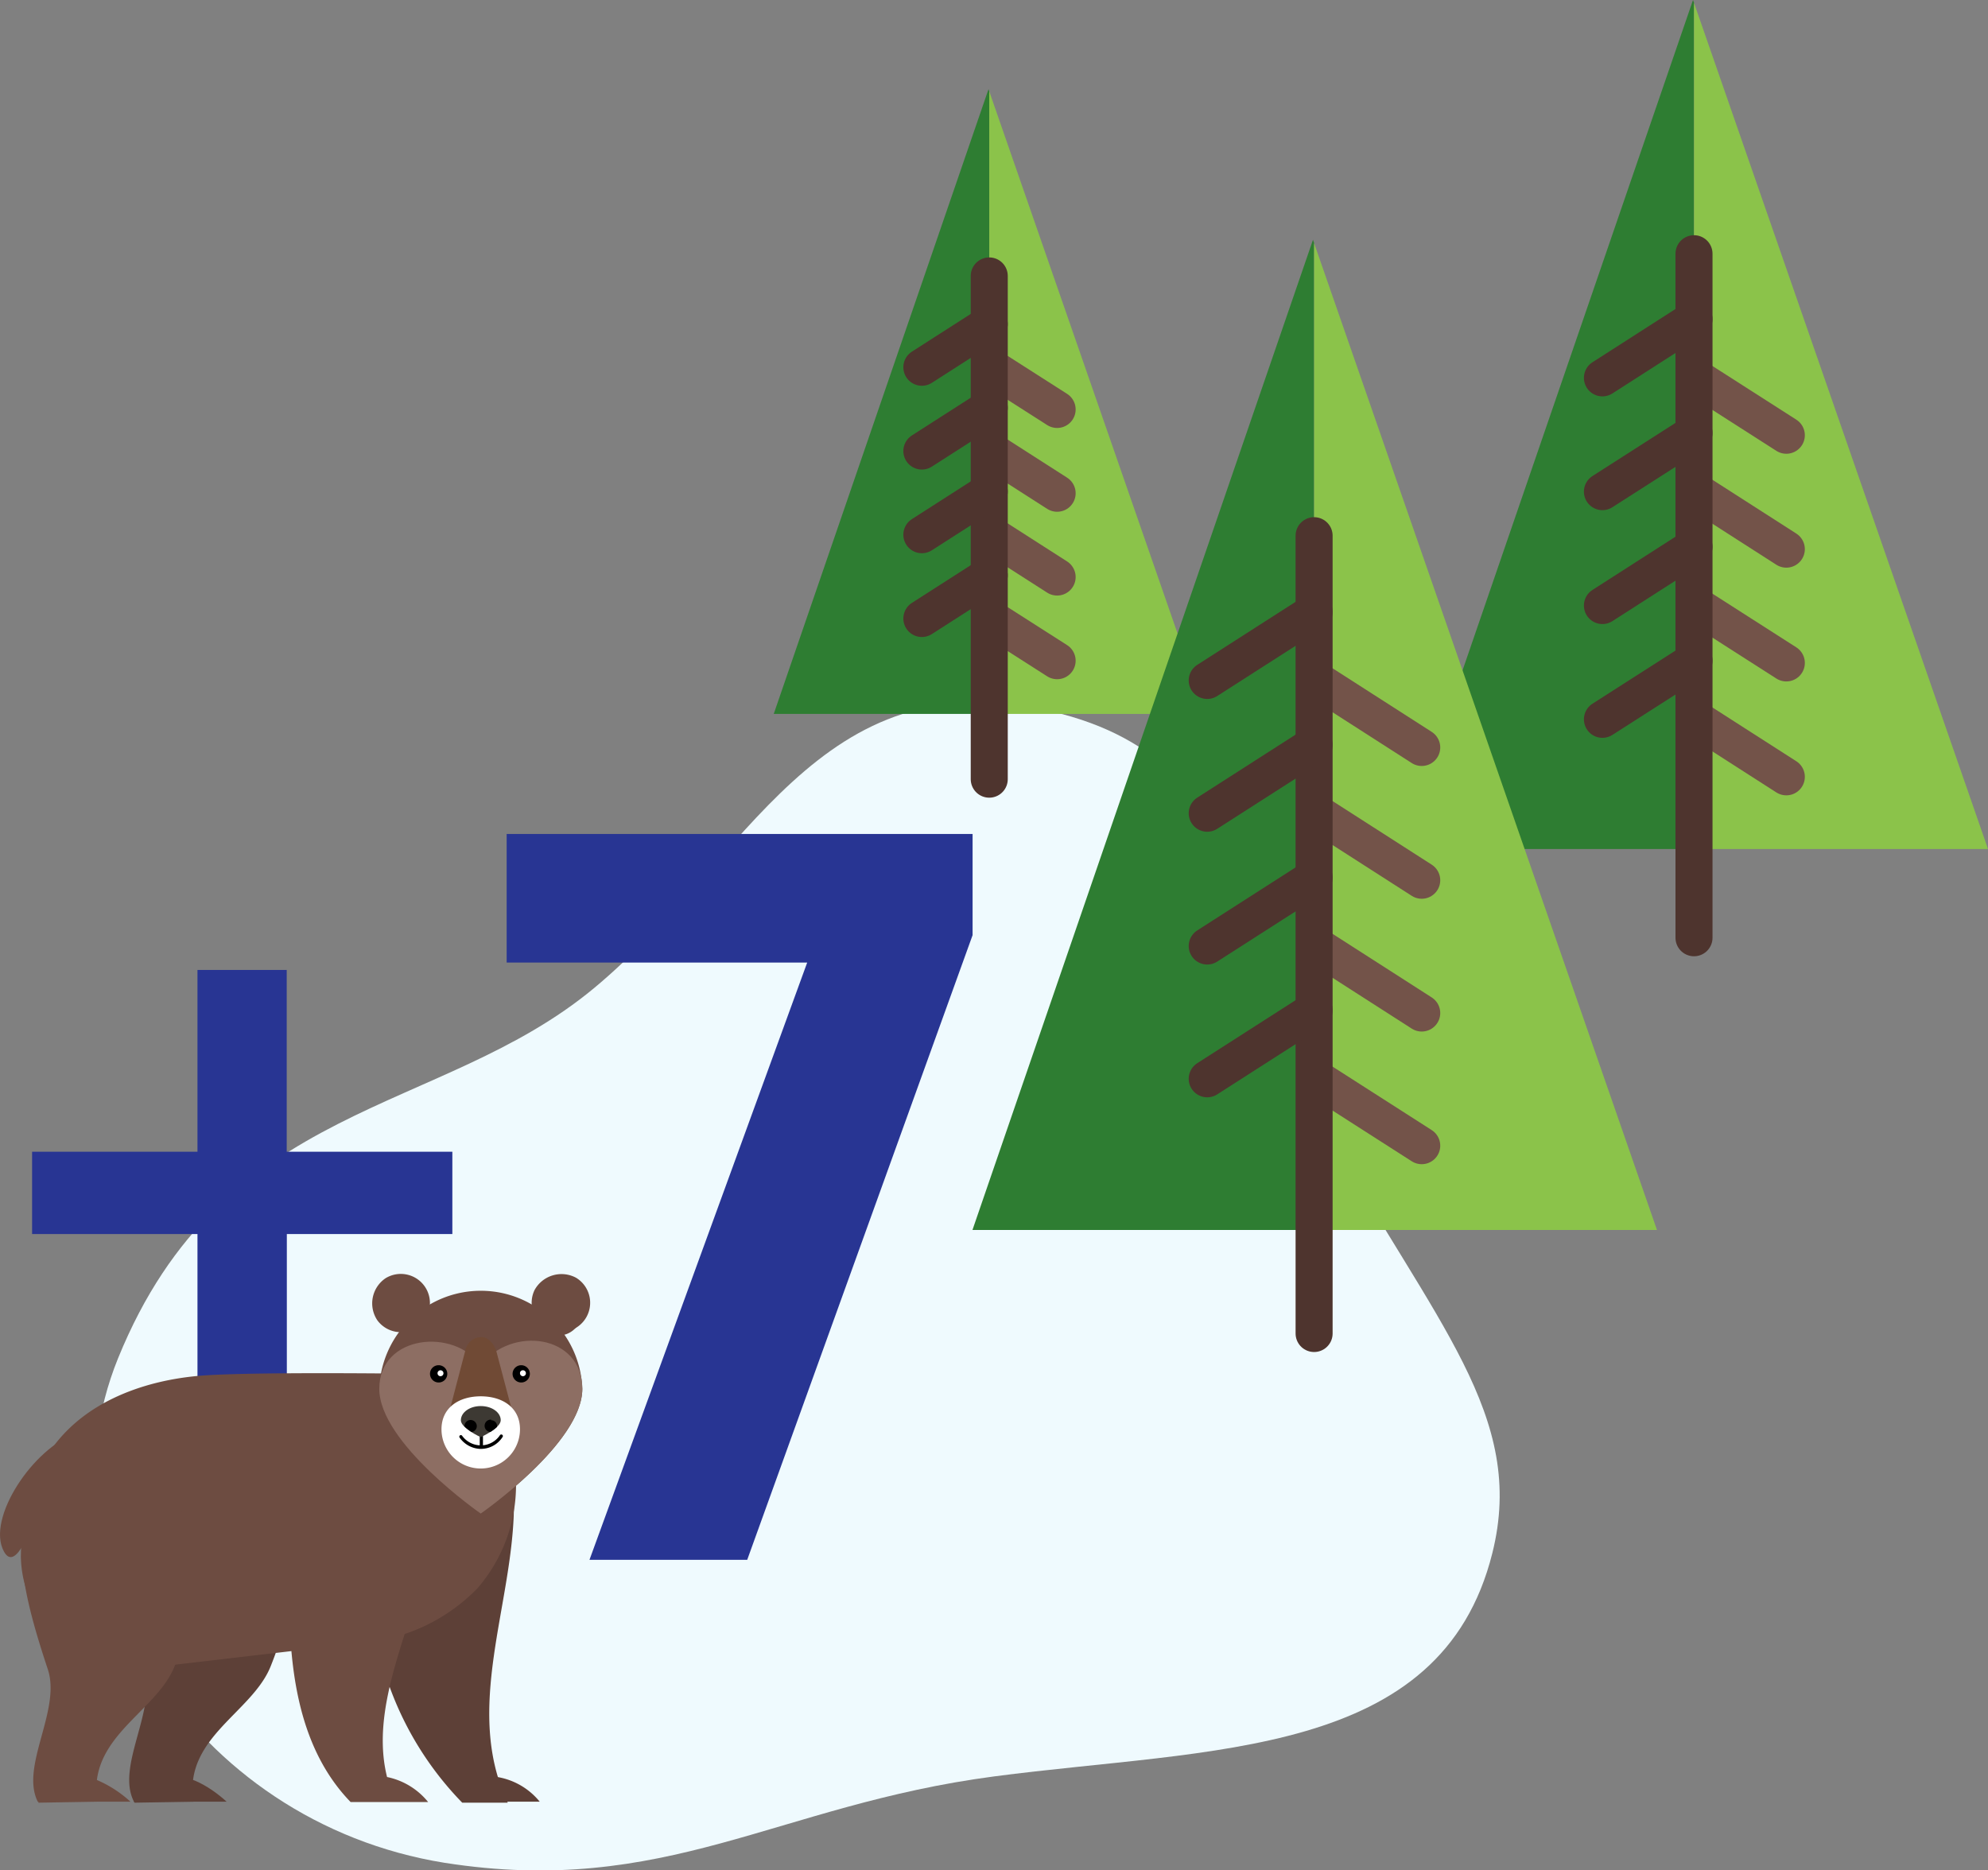 <?xml version="1.0" encoding="UTF-8"?> <svg xmlns="http://www.w3.org/2000/svg" viewBox="0 0 161.07 151.55"><rect x="0" y="0" width="161.07" height="151.55" fill="#808080" stroke="none"/> <defs> <style>.cls-1{fill:#effafe;fill-rule:evenodd;}.cls-2{fill:#283593;}.cls-3{fill:#2e7d32;}.cls-4{fill:#8bc34a;}.cls-5,.cls-6{fill:none;stroke-linecap:round;stroke-linejoin:round;stroke-width:3px;}.cls-5{stroke:#735349;}.cls-6{stroke:#4e342e;}.cls-7{fill:#6d4c41;}.cls-8{fill:#5d4037;}.cls-9{fill:#8d6e63;}.cls-10{fill:#704a35;}.cls-11{fill:#fff;}.cls-12{fill:#3d3933;}</style> </defs> <g id="Layer_2" data-name="Layer 2"> <g id="Layer_1-2" data-name="Layer 1"> <path class="cls-1" d="M85.19,57.65c18.09,4.18,15.37,21.53,22.27,33.87,8.81,15.78,16.24,23.2,13.45,34.34-4.16,16.65-22.73,15.77-40.36,18.09s-26.62,9.81-44.54,7C15.59,147.66,2.6,127.25,9.56,110.08c8.53-21,26.08-19.64,38.56-30S66.21,53.27,85.19,57.65Z"></path> <path class="cls-2" d="M23.24,100v15.43H16V100H2.6V93.33H16V78.6h7.23V93.33H36.65V100Z"></path> <path class="cls-2" d="M47.76,126.4,65.4,78H41.05V67.58H78.8v8.2L60.54,126.4Z"></path> <polygon class="cls-3" points="137.17 0 113.52 68.8 137.25 68.8 137.25 0.23 137.17 0"></polygon> <polygon class="cls-4" points="137.25 0.23 137.25 68.8 161.07 68.8 137.25 0.23"></polygon> <line class="cls-5" x1="137.31" y1="30.52" x2="144.73" y2="35.27"></line> <line class="cls-5" x1="137.31" y1="39.74" x2="144.73" y2="44.5"></line> <line class="cls-5" x1="137.31" y1="48.97" x2="144.73" y2="53.72"></line> <line class="cls-5" x1="137.31" y1="58.19" x2="144.73" y2="62.95"></line> <line class="cls-6" x1="137.25" y1="75.99" x2="137.25" y2="20.56"></line> <line class="cls-6" x1="129.83" y1="30.62" x2="137.25" y2="25.86"></line> <line class="cls-6" x1="129.83" y1="39.84" x2="137.25" y2="35.09"></line> <line class="cls-6" x1="129.83" y1="49.07" x2="137.25" y2="44.31"></line> <line class="cls-6" x1="129.83" y1="58.29" x2="137.25" y2="53.54"></line> <polygon class="cls-3" points="80.09 7.23 62.69 57.85 80.15 57.85 80.15 7.4 80.09 7.23"></polygon> <polygon class="cls-4" points="80.15 7.4 80.15 57.85 97.67 57.85 80.15 7.4"></polygon> <line class="cls-5" x1="80.19" y1="29.69" x2="85.65" y2="33.18"></line> <line class="cls-5" x1="80.19" y1="36.47" x2="85.65" y2="39.97"></line> <line class="cls-5" x1="80.19" y1="43.26" x2="85.65" y2="46.76"></line> <line class="cls-5" x1="80.19" y1="50.05" x2="85.65" y2="53.54"></line> <line class="cls-6" x1="80.15" y1="63.14" x2="80.15" y2="22.36"></line> <line class="cls-6" x1="74.69" y1="29.76" x2="80.15" y2="26.26"></line> <line class="cls-6" x1="74.69" y1="36.55" x2="80.15" y2="33.05"></line> <line class="cls-6" x1="74.69" y1="43.33" x2="80.15" y2="39.83"></line> <line class="cls-6" x1="74.69" y1="50.12" x2="80.15" y2="46.62"></line> <polygon class="cls-3" points="106.38 19.43 78.79 99.67 106.47 99.67 106.47 19.7 106.38 19.43"></polygon> <polygon class="cls-4" points="106.47 19.7 106.47 99.67 134.25 99.67 106.47 19.7"></polygon> <line class="cls-5" x1="106.54" y1="55.02" x2="115.19" y2="60.57"></line> <line class="cls-5" x1="106.54" y1="65.78" x2="115.19" y2="71.33"></line> <line class="cls-5" x1="106.54" y1="76.54" x2="115.19" y2="82.09"></line> <line class="cls-5" x1="106.54" y1="87.3" x2="115.19" y2="92.84"></line> <line class="cls-6" x1="106.47" y1="108.06" x2="106.47" y2="43.41"></line> <line class="cls-6" x1="97.81" y1="55.14" x2="106.47" y2="49.59"></line> <line class="cls-6" x1="97.81" y1="65.9" x2="106.47" y2="60.35"></line> <line class="cls-6" x1="97.81" y1="76.66" x2="106.47" y2="71.11"></line> <line class="cls-6" x1="97.81" y1="87.42" x2="106.47" y2="81.87"></line> <path class="cls-7" d="M6.23,116.12c-3.55,1.19-7.35,6.94-5.92,9.59,1,1.89,2.43-2.54,2.43-2.54Z"></path> <path class="cls-8" d="M10.82,146h7.54s-2-1.93-3.94-2.05S10.82,146,10.82,146Z"></path> <path class="cls-8" d="M24.14,122.75A30.8,30.8,0,0,1,21.94,135c-1.49,3.79-7.1,5.82-6.26,11l-4.78.08c-1.61-2.87,1.88-7.52.76-10.88-2.43-7.29-2.73-10.55-1-14.41Z"></path> <path class="cls-8" d="M41.64,122.08c-.08,8-4.11,16.41-.5,24H37.45A26.27,26.27,0,0,1,30,127.6Z"></path> <path class="cls-8" d="M37.45,146h6.28A5.62,5.62,0,0,0,40.3,144C38.37,143.85,37.45,146,37.45,146Z"></path> <path class="cls-7" d="M16.81,111.44c6.23-.37,25,0,25,0v8.85a12.78,12.78,0,0,1-3.13,8.42A14.72,14.72,0,0,1,30,133.05l-17.72,2.07a9.24,9.24,0,0,1-10.59-9c.06-3.71.94-7.4,3.78-10.23S12.56,111.69,16.81,111.44Z"></path> <path class="cls-7" d="M1.69,126s0,.08,0,.12,0,.31,0,.46Z"></path> <path class="cls-7" d="M31.36,144c-1.75-7,3.67-14.59,3.75-21.91L23.47,127.6c-.2,7,.51,13.86,4.94,18.43h6.28A5.77,5.77,0,0,0,31.36,144Z"></path> <path class="cls-7" d="M2.86,120.82c-1.71,3.86-1.42,7.12,1,14.41C5,138.55,1.61,143.11,3.06,146l0,0h.05l0,.08L7.89,146h2.68a9.61,9.61,0,0,0-2.72-1.76c.51-4,5-5.92,6.31-9.25a31,31,0,0,0,2.19-12.27Z"></path> <path class="cls-7" d="M30.58,107a2.36,2.36,0,1,0,.66-3.42A2.46,2.46,0,0,0,30.58,107Z"></path> <path class="cls-7" d="M31.88,104.62a1.88,1.88,0,0,1,1.94,3.17,1.88,1.88,0,0,1-1.94-3.17Z"></path> <path class="cls-7" d="M43.31,104.54a2.37,2.37,0,1,0,3.36-1A2.49,2.49,0,0,0,43.31,104.54Z"></path> <path class="cls-7" d="M46,104.62a1.88,1.88,0,1,1-2.35.73A1.74,1.74,0,0,1,46,104.62Z"></path> <path class="cls-7" d="M30.73,112.54c0,4.41,8.22,10.11,8.22,10.11s8.23-5.7,8.23-10.11a8.23,8.23,0,0,0-16.45,0Z"></path> <path class="cls-9" d="M30.73,112.54c0,4.41,8.22,10.11,8.22,10.11s8.23-5.7,8.23-10.11-5.77-5.13-8.23-1.89C36.82,107.59,30.73,108.14,30.73,112.54Z"></path> <path class="cls-10" d="M37.69,109.48a1.35,1.35,0,0,1,1.3-1.13c.86,0,1.22,1.13,1.22,1.13l1.32,5H36.38Z"></path> <path class="cls-11" d="M35.77,115.82a3.18,3.18,0,1,0,6.36,0c0-1.76-1.42-2.67-3.18-2.67S35.77,114.06,35.77,115.82Z"></path> <path d="M41.53,111.33a.7.7,0,1,0,.7-.7A.7.7,0,0,0,41.53,111.33Z"></path> <path class="cls-11" d="M42.13,111.28a.24.24,0,1,0,.23-.24A.23.23,0,0,0,42.13,111.28Z"></path> <path d="M34.84,111.33a.7.7,0,1,0,.69-.7A.69.69,0,0,0,34.84,111.33Z"></path> <path class="cls-11" d="M35.45,111.28a.24.24,0,1,0,.24-.24A.24.24,0,0,0,35.45,111.28Z"></path> <path d="M39,117.41h-.13a2.15,2.15,0,0,1-1.62-.9.13.13,0,0,1,0-.18.13.13,0,0,1,.18,0,1.88,1.88,0,0,0,1.42.79,1.86,1.86,0,0,0,1.65-.81.13.13,0,1,1,.21.15A2.09,2.09,0,0,1,39,117.41Z"></path> <path d="M39,117.32a.13.13,0,0,1-.13-.13v-1A.13.13,0,0,1,39,116a.13.13,0,0,1,.13.14v1A.13.13,0,0,1,39,117.32Z"></path> <path class="cls-12" d="M37.34,115.09c0,.64,1.61,1.37,1.61,1.37s1.62-.73,1.62-1.37-.72-1.15-1.62-1.15S37.34,114.46,37.34,115.09Z"></path> <path d="M37.63,115.57a.49.49,0,0,1,1,0,.48.48,0,0,1-.42.47,3.11,3.11,0,0,1-.53-.41A.14.14,0,0,1,37.63,115.57Z"></path> <path d="M39.79,115.09a.47.47,0,0,1,.48.48.13.13,0,0,1,0,.06,3.2,3.2,0,0,1-.54.41.48.48,0,0,1,.07-1Z"></path> </g> </g> </svg> 